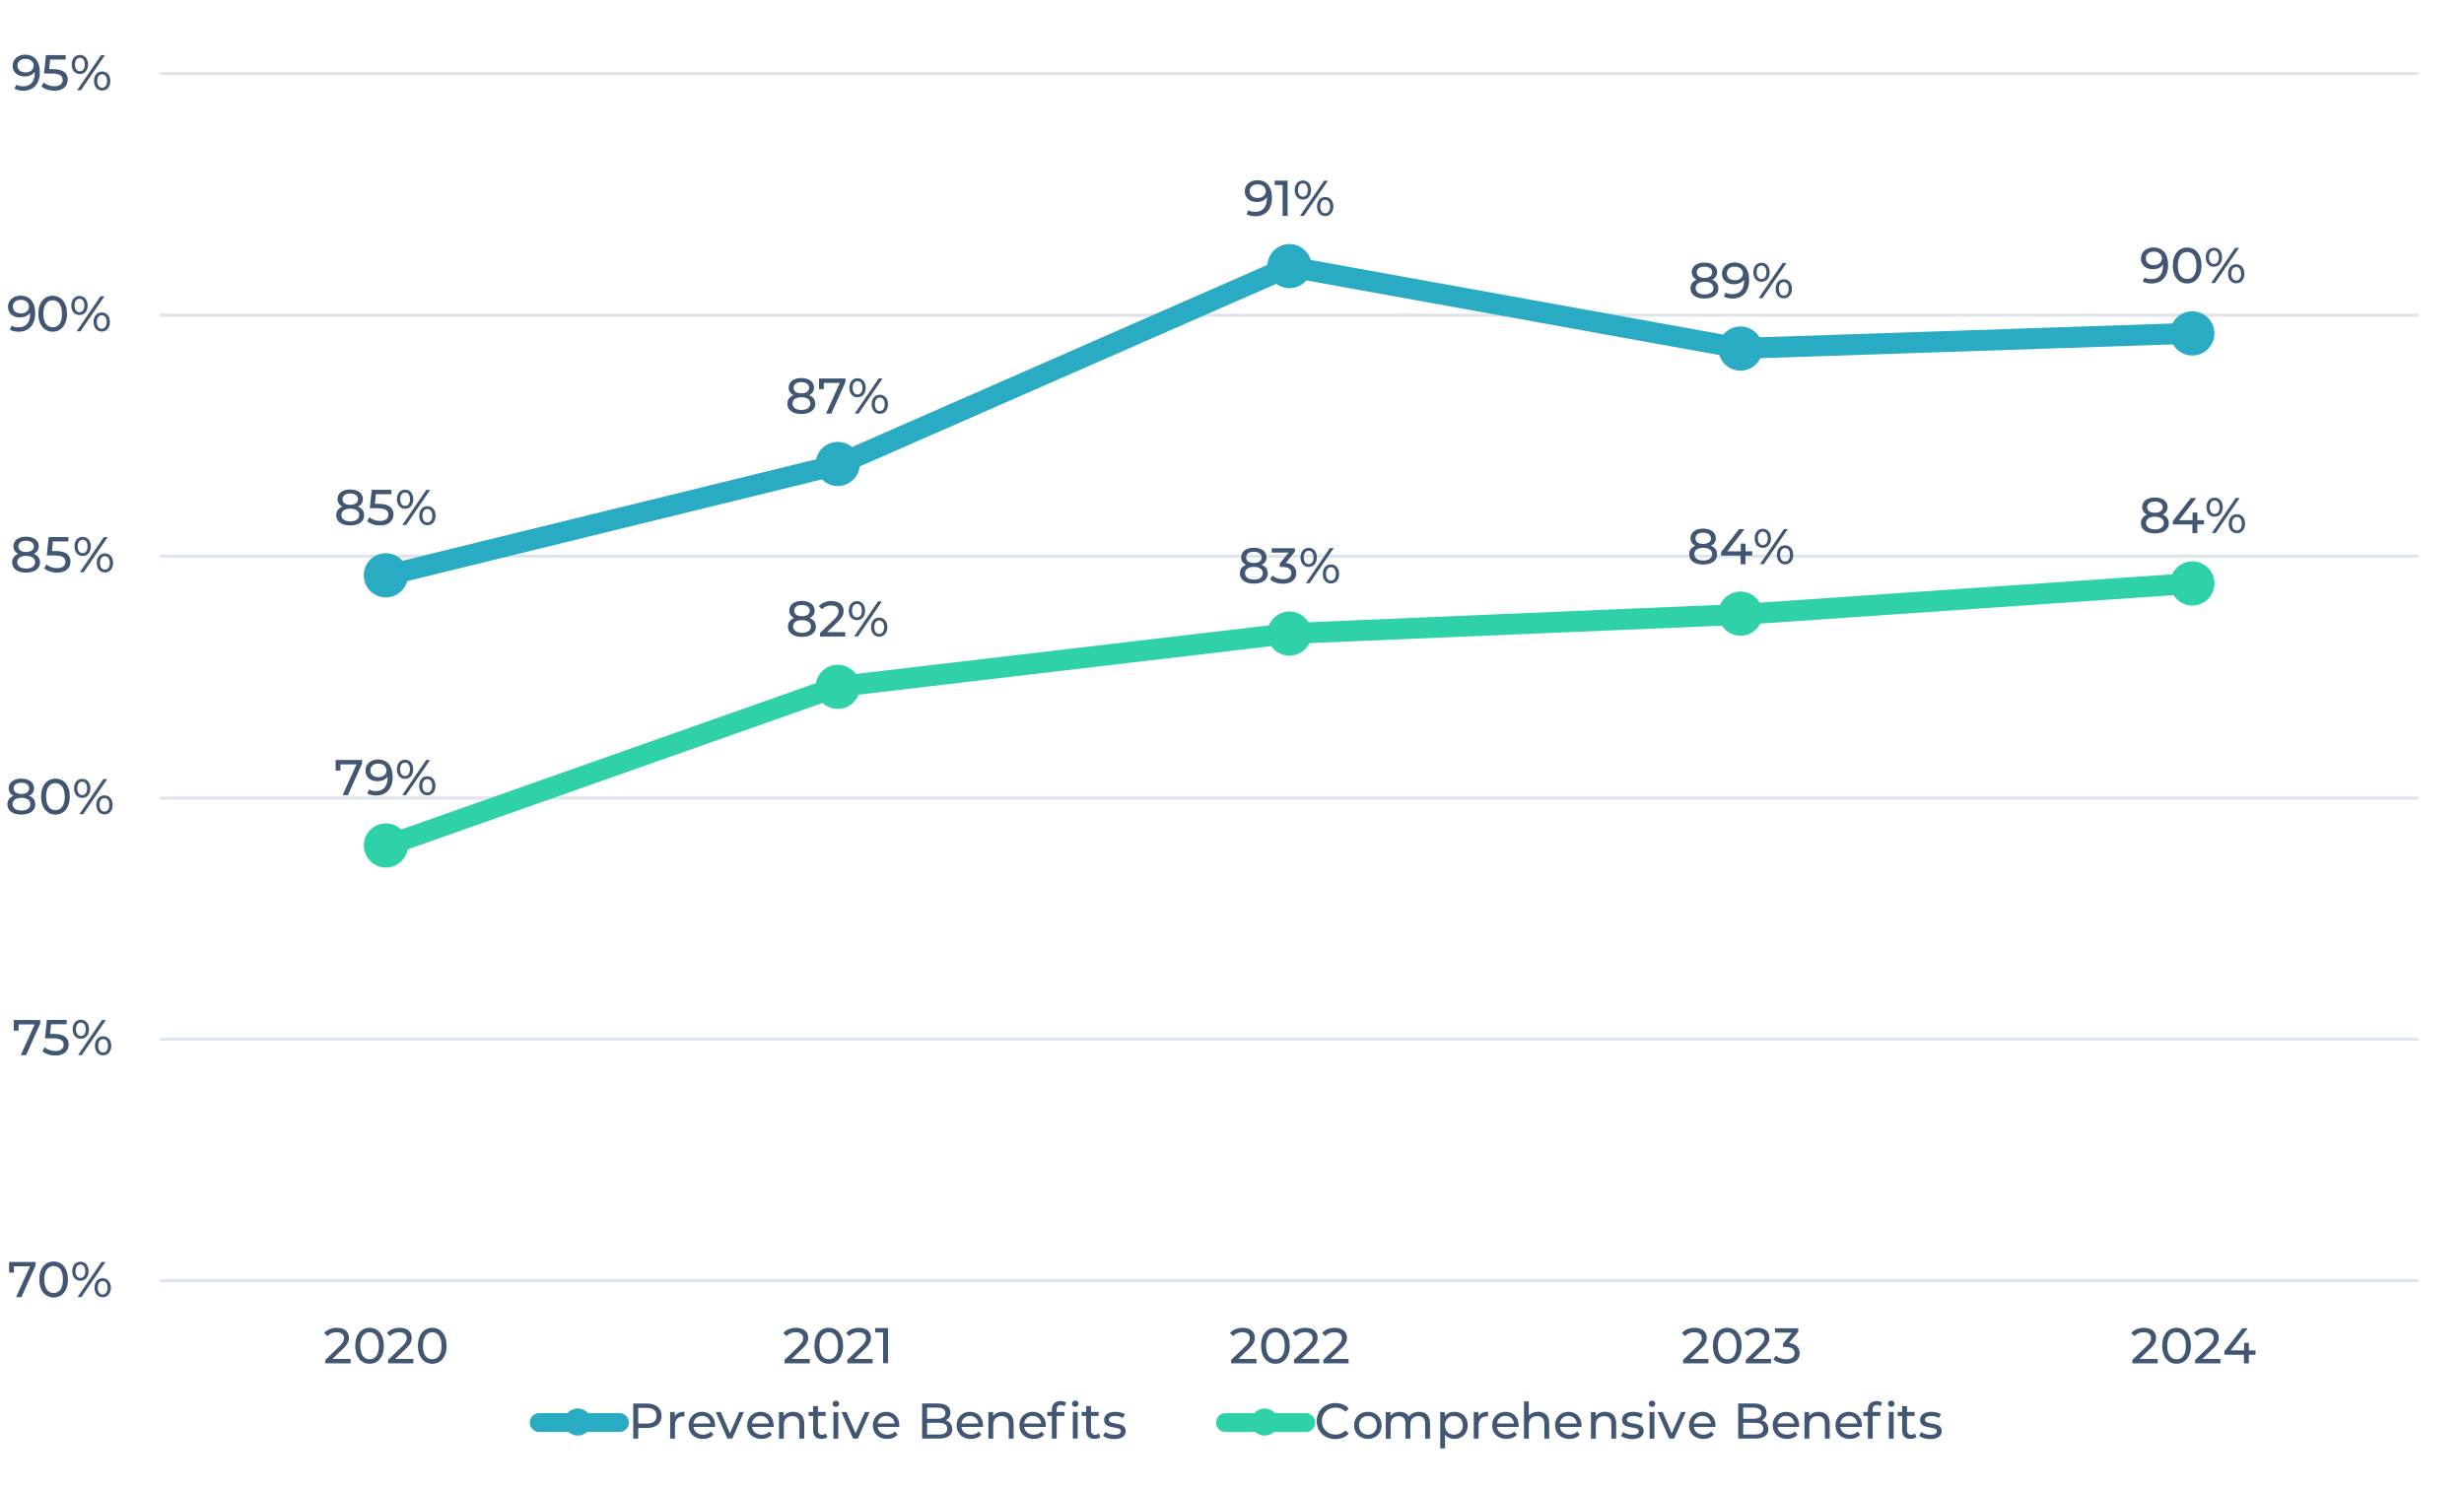 <?xml version="1.0" encoding="UTF-8"?><svg id="Layer_2" xmlns="http://www.w3.org/2000/svg" xmlns:xlink="http://www.w3.org/1999/xlink" viewBox="0 0 286.53 173.27"><defs><style>.cls-1{clip-path:url(#clippath);}.cls-2,.cls-3,.cls-4,.cls-5,.cls-6,.cls-7,.cls-8,.cls-9{fill:none;}.cls-2,.cls-10,.cls-11,.cls-12{stroke-width:0px;}.cls-3,.cls-4,.cls-5{stroke-width:.36px;}.cls-3,.cls-4,.cls-5,.cls-6,.cls-7,.cls-8,.cls-9{stroke-linejoin:round;}.cls-3,.cls-6,.cls-9{opacity:.99;stroke:#2ed1a8;}.cls-4,.cls-7,.cls-8{stroke:#29abc3;}.cls-5{stroke:#dfe5ed;}.cls-13{clip-path:url(#clippath-1);}.cls-6,.cls-7,.cls-8,.cls-9{stroke-linecap:round;}.cls-6,.cls-8{stroke-width:2.19px;}.cls-7,.cls-9{stroke-width:2.43px;}.cls-10{fill:#29abc3;}.cls-11{fill:#2ed1a8;}.cls-12{fill:#405673;}</style><clipPath id="clippath"><rect class="cls-2" x="18.45" y="8.29" width="262.71" height="140.58"/></clipPath><clipPath id="clippath-1"><rect class="cls-2" x="18.45" y="8.29" width="262.71" height="140.58"/></clipPath></defs><g id="Layer_1-2"><path class="cls-5" d="m18.58,8.55h262.67M18.58,36.66h262.67M18.58,64.68h262.67M18.58,92.82h262.67M18.58,120.85h262.67"/><polyline class="cls-2" points="286.53 173.27 286.53 0 0 0 0 173.27"/><line class="cls-5" x1="18.58" y1="148.93" x2="281.26" y2="148.93"/><polyline class="cls-2" points="286.53 173.27 286.53 0 0 0 0 173.27"/><g class="cls-1"><polyline class="cls-7" points="44.85 66.95 97.38 54.06 149.92 31.02 202.46 40.52 254.99 38.76"/></g><circle class="cls-10" cx="44.88" cy="66.92" r="2.39" transform="translate(-28.37 100.5) rotate(-80.78)"/><circle class="cls-4" cx="44.88" cy="66.92" r="2.39" transform="translate(-30.57 95.22) rotate(-76.72)"/><circle class="cls-10" cx="97.42" cy="53.96" r="2.39"/><circle class="cls-4" cx="97.42" cy="53.96" r="2.39" transform="translate(22.52 136.38) rotate(-76.72)"/><circle class="cls-10" cx="149.96" cy="30.96" r="2.39"/><circle class="cls-4" cx="149.96" cy="30.96" r="2.39" transform="translate(85.37 169.79) rotate(-76.72)"/><circle class="cls-10" cx="202.38" cy="40.53" r="2.39"/><circle class="cls-4" cx="202.38" cy="40.53" r="2.39" transform="translate(129.96 233.81) rotate(-80.78)"/><circle class="cls-10" cx="254.93" cy="38.78" r="2.39"/><circle class="cls-4" cx="254.93" cy="38.78" r="2.39" transform="translate(175.81 284.2) rotate(-80.78)"/><polyline class="cls-2" points="286.53 173.27 286.53 0 0 0 0 173.27"/><g class="cls-13"><polyline class="cls-9" points="44.85 98.4 97.38 79.86 149.92 73.68 202.46 71.46 254.99 67.85"/></g><circle class="cls-11" cx="44.88" cy="98.33" r="2.39"/><circle class="cls-3" cx="44.88" cy="98.33" r="2.39"/><circle class="cls-11" cx="97.42" cy="79.88" r="2.39"/><circle class="cls-3" cx="97.42" cy="79.88" r="2.39"/><circle class="cls-11" cx="149.96" cy="73.69" r="2.39"/><circle class="cls-3" cx="149.96" cy="73.69" r="2.39" transform="translate(43.78 202.71) rotate(-76.72)"/><circle class="cls-11" cx="202.38" cy="71.36" r="2.39"/><circle class="cls-3" cx="202.38" cy="71.36" r="2.39" transform="translate(99.53 259.7) rotate(-80.78)"/><circle class="cls-11" cx="254.93" cy="67.86" r="2.39"/><circle class="cls-3" cx="254.93" cy="67.86" r="2.39" transform="translate(147.11 308.62) rotate(-80.78)"/><polyline class="cls-2" points="286.53 173.27 286.53 0 0 0 0 173.27"/><path class="cls-12" d="m42.35,59.91c0,.74-.63,1.2-1.63,1.2s-1.62-.46-1.62-1.2c0-.47.26-.81.72-.99-.37-.18-.57-.48-.57-.88,0-.68.59-1.11,1.47-1.11s1.48.43,1.48,1.11c0,.4-.2.71-.58.88.47.18.72.52.72.99Zm-.58-.02c0-.45-.4-.73-1.04-.73s-1.03.28-1.03.73.38.75,1.03.75,1.04-.29,1.04-.75Zm-1.94-1.83c0,.4.33.65.89.65s.91-.25.91-.65-.36-.66-.91-.66-.89.25-.89.66Z"/><path class="cls-12" d="m45.75,59.84c0,.71-.5,1.27-1.55,1.27-.58,0-1.15-.19-1.5-.5l.27-.46c.27.26.73.44,1.23.44.62,0,.97-.29.97-.73s-.29-.75-1.24-.75h-.93l.22-2.14h2.3v.51h-1.81l-.11,1.12h.46c1.22,0,1.7.51,1.7,1.23Z"/><path class="cls-12" d="m46.16,58.06c0-.67.39-1.11.95-1.11s.95.44.95,1.11-.38,1.11-.95,1.11-.95-.45-.95-1.11Zm1.52,0c0-.49-.22-.78-.57-.78s-.57.3-.57.78.22.78.57.78.57-.29.57-.78Zm1.89-1.08h.45l-2.79,4.08h-.45l2.79-4.08Zm-.82,3c0-.67.38-1.11.95-1.11s.95.45.95,1.11-.39,1.11-.95,1.11-.95-.45-.95-1.11Zm1.52,0c0-.48-.22-.78-.57-.78s-.57.29-.57.78.22.78.57.78.57-.3.57-.78Z"/><polyline class="cls-2" points="286.53 173.27 286.53 0 0 0 0 173.27"/><path class="cls-12" d="m94.81,46.95c0,.74-.63,1.2-1.63,1.2s-1.62-.46-1.62-1.2c0-.47.26-.81.72-.99-.37-.18-.57-.48-.57-.88,0-.68.59-1.11,1.47-1.11s1.48.43,1.48,1.11c0,.4-.2.71-.58.88.47.18.72.52.72.99Zm-.58-.02c0-.45-.4-.73-1.04-.73s-1.03.28-1.03.73.39.75,1.03.75,1.04-.29,1.04-.75Zm-1.94-1.83c0,.4.33.65.89.65s.91-.25.91-.65-.36-.66-.91-.66-.89.25-.89.66Z"/><path class="cls-12" d="m98.32,44.02v.4l-1.65,3.69h-.62l1.62-3.58h-1.87v.73h-.56v-1.24h3.08Z"/><path class="cls-12" d="m98.77,45.1c0-.67.39-1.11.95-1.11s.95.44.95,1.11-.38,1.11-.95,1.11-.95-.45-.95-1.11Zm1.52,0c0-.49-.22-.78-.57-.78s-.57.3-.57.78.22.78.57.78.57-.29.57-.78Zm1.89-1.08h.45l-2.79,4.08h-.45l2.79-4.08Zm-.82,3c0-.67.38-1.11.95-1.11s.95.45.95,1.11-.39,1.11-.95,1.11-.95-.45-.95-1.11Zm1.52,0c0-.48-.22-.78-.57-.78s-.57.29-.57.78.22.78.57.78.57-.3.57-.78Z"/><polyline class="cls-2" points="286.53 173.27 286.53 0 0 0 0 173.27"/><path class="cls-12" d="m147.91,23.01c0,1.39-.79,2.14-1.93,2.14-.39,0-.75-.08-1.02-.24l.22-.46c.22.14.49.19.79.19.83,0,1.35-.52,1.35-1.54v-.15c-.24.36-.67.54-1.18.54-.81,0-1.39-.48-1.39-1.24s.63-1.29,1.44-1.29c1.1,0,1.72.73,1.72,2.04Zm-.72-.78c0-.42-.34-.79-.97-.79-.53,0-.9.31-.9.79s.36.79.93.79.94-.34.94-.79Z"/><path class="cls-12" d="m149.73,21.02v4.08h-.58v-3.58h-.92v-.51h1.5Z"/><path class="cls-12" d="m150.56,22.1c0-.67.39-1.11.95-1.11s.95.44.95,1.11-.38,1.11-.95,1.11-.95-.45-.95-1.11Zm1.52,0c0-.49-.22-.78-.57-.78s-.57.3-.57.78.22.78.57.78.57-.29.57-.78Zm1.89-1.08h.45l-2.79,4.08h-.45l2.79-4.08Zm-.82,3c0-.67.38-1.11.95-1.11s.95.45.95,1.11-.39,1.11-.95,1.11-.95-.45-.95-1.11Zm1.52,0c0-.48-.22-.78-.57-.78s-.57.29-.57.78.22.78.57.78.57-.3.57-.78Z"/><polyline class="cls-2" points="286.53 173.27 286.53 0 0 0 0 173.27"/><path class="cls-12" d="m199.83,33.52c0,.74-.63,1.2-1.63,1.2s-1.62-.46-1.62-1.2c0-.47.26-.81.72-.99-.37-.18-.57-.48-.57-.88,0-.68.59-1.11,1.47-1.11s1.48.43,1.48,1.11c0,.4-.2.71-.58.88.47.18.72.52.72.99Zm-.58-.02c0-.45-.4-.73-1.04-.73s-1.03.28-1.03.73.38.75,1.03.75,1.04-.29,1.04-.75Zm-1.94-1.83c0,.4.33.65.89.65s.91-.25.91-.65-.36-.66-.91-.66-.89.25-.89.66Z"/><path class="cls-12" d="m203.4,32.58c0,1.39-.79,2.14-1.93,2.14-.39,0-.75-.08-1.02-.24l.22-.46c.22.14.49.19.79.19.83,0,1.35-.52,1.35-1.54v-.15c-.24.36-.67.54-1.18.54-.81,0-1.39-.48-1.39-1.24s.63-1.29,1.44-1.29c1.1,0,1.72.73,1.72,2.04Zm-.72-.78c0-.42-.34-.79-.97-.79-.53,0-.9.31-.9.79s.36.79.93.79.94-.34.94-.79Z"/><path class="cls-12" d="m203.89,31.67c0-.67.39-1.11.95-1.11s.95.44.95,1.11-.38,1.11-.95,1.11-.95-.45-.95-1.11Zm1.52,0c0-.49-.22-.78-.57-.78s-.57.3-.57.78.22.78.57.78.57-.29.57-.78Zm1.89-1.08h.45l-2.79,4.08h-.45l2.79-4.08Zm-.82,3c0-.67.38-1.11.95-1.11s.95.45.95,1.11-.39,1.11-.95,1.11-.95-.45-.95-1.11Zm1.52,0c0-.48-.22-.78-.57-.78s-.57.29-.57.78.22.78.57.78.57-.3.57-.78Z"/><polyline class="cls-2" points="286.53 173.27 286.53 0 0 0 0 173.27"/><path class="cls-12" d="m252.12,30.83c0,1.39-.79,2.14-1.93,2.14-.39,0-.75-.08-1.02-.24l.22-.46c.22.14.49.19.79.19.83,0,1.35-.52,1.35-1.54v-.15c-.24.36-.67.54-1.18.54-.81,0-1.39-.48-1.39-1.24s.63-1.29,1.44-1.29c1.1,0,1.72.73,1.72,2.04Zm-.72-.78c0-.42-.34-.79-.97-.79-.53,0-.9.31-.9.79s.36.79.93.79.94-.34.94-.79Z"/><path class="cls-12" d="m252.67,30.88c0-1.33.71-2.09,1.67-2.09s1.66.76,1.66,2.09-.71,2.09-1.66,2.09-1.67-.76-1.67-2.09Zm2.75,0c0-1.04-.44-1.57-1.08-1.57s-1.09.52-1.09,1.57.44,1.57,1.09,1.57,1.08-.52,1.08-1.57Z"/><path class="cls-12" d="m256.5,29.92c0-.67.39-1.11.95-1.11s.95.44.95,1.11-.38,1.11-.95,1.11-.95-.45-.95-1.11Zm1.52,0c0-.49-.22-.78-.57-.78s-.57.3-.57.78.22.78.57.78.57-.29.57-.78Zm1.89-1.08h.45l-2.79,4.08h-.45l2.79-4.08Zm-.82,3c0-.67.38-1.11.95-1.11s.95.45.95,1.11-.39,1.11-.95,1.11-.95-.45-.95-1.11Zm1.52,0c0-.48-.22-.78-.57-.78s-.57.29-.57.78.22.78.57.78.57-.3.57-.78Z"/><polyline class="cls-2" points="286.53 173.27 286.53 0 0 0 0 173.27"/><path class="cls-12" d="m42.11,88.39v.4l-1.65,3.69h-.62l1.62-3.58h-1.87v.73h-.56v-1.24h3.08Z"/><path class="cls-12" d="m45.66,90.38c0,1.39-.79,2.14-1.93,2.14-.39,0-.75-.08-1.02-.24l.22-.46c.22.14.49.19.79.19.83,0,1.35-.52,1.35-1.54v-.15c-.24.36-.67.54-1.18.54-.81,0-1.39-.48-1.39-1.24s.63-1.29,1.44-1.29c1.1,0,1.72.73,1.72,2.04Zm-.72-.78c0-.42-.34-.79-.97-.79-.53,0-.9.31-.9.79s.36.79.93.79.94-.34.94-.79Z"/><path class="cls-12" d="m46.15,89.47c0-.67.39-1.11.95-1.11s.95.44.95,1.11-.38,1.11-.95,1.11-.95-.45-.95-1.11Zm1.52,0c0-.49-.22-.78-.57-.78s-.57.3-.57.78.22.78.57.78.57-.29.57-.78Zm1.89-1.08h.45l-2.79,4.08h-.45l2.79-4.08Zm-.82,3c0-.67.38-1.11.95-1.11s.95.45.95,1.11-.39,1.11-.95,1.11-.95-.45-.95-1.11Zm1.52,0c0-.48-.22-.78-.57-.78s-.57.29-.57.78.22.78.57.78.57-.3.57-.78Z"/><polyline class="cls-2" points="286.53 173.27 286.53 0 0 0 0 173.27"/><path class="cls-12" d="m94.88,72.87c0,.74-.63,1.2-1.63,1.2s-1.62-.46-1.62-1.2c0-.47.26-.81.72-.99-.37-.18-.57-.48-.57-.88,0-.68.59-1.11,1.47-1.11s1.48.43,1.48,1.11c0,.4-.2.71-.58.88.47.18.72.52.72.99Zm-.58-.02c0-.45-.4-.73-1.04-.73s-1.03.28-1.03.73.39.75,1.03.75,1.04-.29,1.04-.75Zm-1.94-1.83c0,.4.33.65.89.65s.91-.25.91-.65-.36-.66-.91-.66-.89.25-.89.66Z"/><path class="cls-12" d="m98.29,73.52v.51h-2.94v-.4l1.66-1.6c.43-.42.51-.68.51-.93,0-.42-.3-.68-.87-.68-.44,0-.79.14-1.04.44l-.4-.34c.31-.39.86-.62,1.49-.62.85,0,1.4.44,1.4,1.14,0,.4-.12.75-.67,1.28l-1.25,1.2h2.09Z"/><path class="cls-12" d="m98.7,71.02c0-.67.39-1.11.95-1.11s.95.44.95,1.11-.38,1.11-.95,1.11-.95-.45-.95-1.11Zm1.52,0c0-.49-.22-.78-.57-.78s-.57.3-.57.78.22.78.57.78.57-.29.57-.78Zm1.89-1.08h.45l-2.79,4.08h-.45l2.79-4.08Zm-.82,3c0-.67.38-1.11.95-1.11s.95.45.95,1.11-.39,1.11-.95,1.11-.95-.45-.95-1.11Zm1.52,0c0-.48-.22-.78-.57-.78s-.57.29-.57.78.22.78.57.78.57-.3.57-.78Z"/><polyline class="cls-2" points="286.53 173.27 286.53 0 0 0 0 173.27"/><path class="cls-12" d="m147.43,66.68c0,.74-.63,1.2-1.63,1.2s-1.62-.46-1.62-1.2c0-.47.26-.81.72-.99-.37-.18-.57-.48-.57-.88,0-.68.59-1.11,1.47-1.11s1.48.43,1.48,1.11c0,.4-.2.71-.58.88.47.18.72.52.72.99Zm-.58-.02c0-.45-.4-.73-1.04-.73s-1.03.28-1.03.73.39.75,1.03.75,1.04-.29,1.04-.75Zm-1.94-1.83c0,.4.33.65.89.65s.91-.25.91-.65-.36-.66-.91-.66-.89.25-.89.66Z"/><path class="cls-12" d="m150.75,66.64c0,.69-.51,1.25-1.55,1.25-.58,0-1.16-.19-1.5-.5l.27-.46c.27.26.73.44,1.23.44.61,0,.96-.28.96-.72s-.31-.71-1.01-.71h-.33v-.41l1.03-1.26h-1.97v-.51h2.7v.4l-1.07,1.32c.82.08,1.23.54,1.23,1.17Z"/><path class="cls-12" d="m151.23,64.83c0-.67.39-1.11.95-1.11s.95.44.95,1.11-.38,1.11-.95,1.11-.95-.45-.95-1.11Zm1.52,0c0-.49-.22-.78-.57-.78s-.57.3-.57.78.22.78.57.78.57-.29.57-.78Zm1.89-1.08h.45l-2.79,4.08h-.45l2.79-4.08Zm-.82,3c0-.67.38-1.11.95-1.11s.95.45.95,1.11-.39,1.11-.95,1.11-.95-.45-.95-1.11Zm1.52,0c0-.48-.22-.78-.57-.78s-.57.29-.57.78.22.78.57.78.57-.3.57-.78Z"/><polyline class="cls-2" points="286.53 173.27 286.53 0 0 0 0 173.27"/><path class="cls-12" d="m199.68,64.46c0,.74-.63,1.2-1.63,1.2s-1.62-.46-1.62-1.2c0-.47.26-.81.72-.99-.37-.18-.57-.48-.57-.88,0-.68.59-1.11,1.47-1.11s1.48.43,1.48,1.11c0,.4-.2.71-.58.88.47.18.72.52.72.99Zm-.58-.02c0-.45-.4-.73-1.04-.73s-1.03.28-1.03.73.38.75,1.03.75,1.04-.29,1.04-.75Zm-1.94-1.83c0,.4.33.65.89.65s.91-.25.91-.65-.36-.66-.91-.66-.89.25-.89.66Z"/><path class="cls-12" d="m203.76,64.62h-.78v1h-.57v-1h-2.27v-.41l2.09-2.67h.63l-2,2.58h1.57v-.89h.55v.89h.78v.5Z"/><path class="cls-12" d="m204.04,62.61c0-.67.39-1.11.95-1.11s.95.44.95,1.11-.38,1.11-.95,1.11-.95-.45-.95-1.11Zm1.52,0c0-.49-.22-.78-.57-.78s-.57.3-.57.78.22.78.57.78.57-.29.57-.78Zm1.89-1.08h.45l-2.79,4.08h-.45l2.79-4.08Zm-.82,3c0-.67.38-1.11.95-1.11s.95.45.95,1.11-.39,1.11-.95,1.11-.95-.45-.95-1.11Zm1.52,0c0-.48-.22-.78-.57-.78s-.57.29-.57.78.22.78.57.78.57-.3.57-.78Z"/><polyline class="cls-2" points="286.53 173.27 286.53 0 0 0 0 173.27"/><path class="cls-12" d="m252.21,60.84c0,.74-.63,1.2-1.63,1.2s-1.62-.46-1.62-1.2c0-.47.26-.81.72-.99-.37-.18-.57-.48-.57-.88,0-.68.59-1.11,1.47-1.11s1.48.43,1.48,1.11c0,.4-.2.71-.58.88.47.18.72.52.72.99Zm-.58-.02c0-.45-.4-.73-1.04-.73s-1.03.28-1.03.73.38.75,1.03.75,1.04-.29,1.04-.75Zm-1.94-1.83c0,.4.33.65.89.65s.91-.25.91-.65-.36-.66-.91-.66-.89.25-.89.66Z"/><path class="cls-12" d="m256.3,61h-.78v1h-.57v-1h-2.27v-.41l2.09-2.67h.63l-2,2.58h1.57v-.89h.55v.89h.78v.5Z"/><path class="cls-12" d="m256.58,58.99c0-.67.39-1.11.95-1.11s.95.44.95,1.11-.38,1.11-.95,1.11-.95-.45-.95-1.11Zm1.52,0c0-.49-.22-.78-.57-.78s-.57.3-.57.78.22.78.57.78.57-.29.57-.78Zm1.89-1.08h.45l-2.79,4.08h-.45l2.79-4.08Zm-.82,3c0-.67.38-1.11.95-1.11s.95.45.95,1.11-.39,1.11-.95,1.11-.95-.45-.95-1.11Zm1.52,0c0-.48-.22-.78-.57-.78s-.57.29-.57.78.22.78.57.78.57-.3.57-.78Z"/><polyline class="cls-2" points="286.53 173.27 286.53 0 0 0 0 173.27"/><path class="cls-12" d="m4.14,146.77v.4l-1.65,3.69h-.62l1.62-3.58h-1.87v.73h-.56v-1.24h3.08Z"/><path class="cls-12" d="m4.57,148.81c0-1.33.71-2.09,1.67-2.09s1.66.76,1.66,2.09-.71,2.09-1.66,2.09-1.67-.76-1.67-2.09Zm2.75,0c0-1.04-.44-1.57-1.08-1.57s-1.09.52-1.09,1.57.44,1.57,1.09,1.57,1.08-.52,1.08-1.57Z"/><path class="cls-12" d="m8.4,147.85c0-.67.39-1.11.95-1.11s.95.44.95,1.11-.38,1.11-.95,1.11-.95-.45-.95-1.11Zm1.52,0c0-.49-.22-.78-.57-.78s-.57.3-.57.78.22.78.57.78.57-.29.57-.78Zm1.89-1.08h.45l-2.79,4.08h-.45l2.79-4.08Zm-.82,3c0-.67.38-1.11.95-1.11s.95.45.95,1.11-.39,1.11-.95,1.11-.95-.45-.95-1.11Zm1.52,0c0-.48-.22-.78-.57-.78s-.57.29-.57.78.22.78.57.78.57-.3.57-.78Z"/><polyline class="cls-2" points="286.53 173.27 286.53 0 0 0 0 173.27"/><path class="cls-12" d="m4.68,118.63v.4l-1.65,3.69h-.62l1.62-3.58h-1.87v.73h-.56v-1.24h3.08Z"/><path class="cls-12" d="m7.98,121.49c0,.71-.5,1.27-1.55,1.27-.58,0-1.15-.19-1.5-.5l.27-.46c.27.26.73.44,1.23.44.62,0,.97-.29.97-.73s-.29-.75-1.24-.75h-.93l.22-2.14h2.3v.51h-1.81l-.11,1.12h.46c1.22,0,1.7.51,1.7,1.23Z"/><path class="cls-12" d="m8.45,119.71c0-.67.39-1.11.95-1.11s.95.44.95,1.11-.38,1.11-.95,1.11-.95-.45-.95-1.11Zm1.52,0c0-.49-.22-.78-.57-.78s-.57.3-.57.78.22.78.57.78.57-.29.57-.78Zm1.89-1.08h.45l-2.79,4.08h-.45l2.79-4.08Zm-.82,3c0-.67.38-1.11.95-1.11s.95.45.95,1.11-.39,1.11-.95,1.11-.95-.45-.95-1.11Zm1.52,0c0-.48-.22-.78-.57-.78s-.57.29-.57.78.22.78.57.78.57-.3.57-.78Z"/><polyline class="cls-2" points="286.53 173.27 286.53 0 0 0 0 173.27"/><path class="cls-12" d="m4.11,93.54c0,.74-.63,1.2-1.63,1.2s-1.62-.46-1.62-1.2c0-.47.26-.81.72-.99-.37-.18-.57-.48-.57-.88,0-.68.59-1.11,1.47-1.11s1.48.43,1.48,1.11c0,.4-.2.71-.58.88.47.18.72.52.72.99Zm-.58-.02c0-.45-.4-.73-1.04-.73s-1.03.28-1.03.73.38.75,1.03.75,1.04-.29,1.04-.75Zm-1.94-1.83c0,.4.33.65.89.65s.91-.25.91-.65-.36-.66-.91-.66-.89.25-.89.66Z"/><path class="cls-12" d="m4.78,92.65c0-1.33.71-2.09,1.67-2.09s1.66.76,1.66,2.09-.71,2.09-1.66,2.09-1.67-.76-1.67-2.09Zm2.75,0c0-1.04-.44-1.57-1.08-1.57s-1.09.52-1.09,1.57.44,1.57,1.09,1.57,1.08-.52,1.08-1.57Z"/><path class="cls-12" d="m8.61,91.69c0-.67.39-1.11.95-1.11s.95.44.95,1.11-.38,1.11-.95,1.11-.95-.45-.95-1.11Zm1.52,0c0-.49-.22-.78-.57-.78s-.57.3-.57.78.22.78.57.78.57-.29.57-.78Zm1.89-1.08h.45l-2.79,4.08h-.45l2.79-4.08Zm-.82,3c0-.67.38-1.11.95-1.11s.95.45.95,1.11-.39,1.11-.95,1.11-.95-.45-.95-1.11Zm1.52,0c0-.48-.22-.78-.57-.78s-.57.29-.57.78.22.78.57.78.57-.3.57-.78Z"/><polyline class="cls-2" points="286.53 173.27 286.53 0 0 0 0 173.27"/><path class="cls-12" d="m4.66,65.4c0,.74-.63,1.2-1.63,1.2s-1.62-.46-1.62-1.2c0-.47.26-.81.72-.99-.37-.18-.57-.48-.57-.88,0-.68.59-1.11,1.47-1.11s1.48.43,1.48,1.11c0,.4-.2.71-.58.88.47.18.72.52.72.99Zm-.58-.02c0-.45-.4-.73-1.04-.73s-1.03.28-1.03.73.38.75,1.03.75,1.04-.29,1.04-.75Zm-1.94-1.83c0,.4.33.65.89.65s.91-.25.91-.65-.36-.66-.91-.66-.89.25-.89.66Z"/><path class="cls-12" d="m8.19,65.33c0,.71-.5,1.27-1.55,1.27-.58,0-1.15-.19-1.5-.5l.27-.46c.27.26.73.44,1.23.44.62,0,.97-.29.97-.73s-.29-.75-1.24-.75h-.93l.22-2.14h2.3v.51h-1.81l-.11,1.12h.46c1.22,0,1.7.51,1.7,1.23Z"/><path class="cls-12" d="m8.66,63.55c0-.67.39-1.11.95-1.11s.95.44.95,1.11-.38,1.11-.95,1.11-.95-.45-.95-1.11Zm1.52,0c0-.49-.22-.78-.57-.78s-.57.3-.57.78.22.78.57.78.57-.29.57-.78Zm1.89-1.08h.45l-2.79,4.08h-.45l2.79-4.08Zm-.82,3c0-.67.38-1.11.95-1.11s.95.45.95,1.11-.39,1.11-.95,1.11-.95-.45-.95-1.11Zm1.52,0c0-.48-.22-.78-.57-.78s-.57.29-.57.78.22.78.57.78.57-.3.57-.78Z"/><polyline class="cls-2" points="286.53 173.27 286.53 0 0 0 0 173.27"/><path class="cls-12" d="m4.09,36.44c0,1.39-.79,2.14-1.93,2.14-.39,0-.75-.08-1.02-.24l.22-.46c.22.14.49.19.79.19.83,0,1.35-.52,1.35-1.54v-.15c-.24.36-.67.54-1.18.54-.81,0-1.39-.48-1.39-1.24s.63-1.29,1.44-1.29c1.1,0,1.72.73,1.72,2.04Zm-.72-.78c0-.42-.34-.79-.97-.79-.53,0-.9.31-.9.79s.36.79.93.79.94-.34.94-.79Z"/><path class="cls-12" d="m4.46,36.49c0-1.33.71-2.09,1.67-2.09s1.66.76,1.66,2.09-.71,2.09-1.66,2.09-1.67-.76-1.67-2.09Zm2.75,0c0-1.04-.44-1.57-1.08-1.57s-1.09.52-1.09,1.57.44,1.57,1.09,1.57,1.08-.52,1.08-1.57Z"/><path class="cls-12" d="m8.29,35.53c0-.67.39-1.11.95-1.11s.95.44.95,1.11-.38,1.11-.95,1.11-.95-.45-.95-1.11Zm1.52,0c0-.49-.22-.78-.57-.78s-.57.3-.57.78.22.78.57.78.57-.29.57-.78Zm1.89-1.08h.45l-2.79,4.08h-.45l2.79-4.08Zm-.82,3c0-.67.38-1.11.95-1.11s.95.45.95,1.11-.39,1.11-.95,1.11-.95-.45-.95-1.11Zm1.52,0c0-.48-.22-.78-.57-.78s-.57.29-.57.78.22.78.57.78.57-.3.57-.78Z"/><polyline class="cls-2" points="286.53 173.27 286.53 0 0 0 0 173.27"/><path class="cls-12" d="m4.63,8.41c0,1.39-.79,2.14-1.93,2.14-.39,0-.75-.08-1.02-.24l.22-.46c.22.14.49.19.79.19.83,0,1.35-.52,1.35-1.54v-.15c-.24.36-.67.54-1.18.54-.81,0-1.39-.48-1.39-1.24s.63-1.29,1.44-1.29c1.1,0,1.72.74,1.72,2.04Zm-.72-.78c0-.42-.34-.79-.97-.79-.53,0-.9.31-.9.79s.36.79.93.79.94-.34.94-.79Z"/><path class="cls-12" d="m7.87,9.28c0,.71-.5,1.27-1.55,1.27-.58,0-1.15-.19-1.5-.5l.27-.46c.27.26.73.44,1.23.44.62,0,.97-.29.97-.73s-.29-.75-1.24-.75h-.93l.22-2.14h2.3v.51h-1.81l-.11,1.12h.46c1.22,0,1.7.51,1.7,1.23Z"/><path class="cls-12" d="m8.34,7.5c0-.67.39-1.11.95-1.11s.95.44.95,1.11-.38,1.11-.95,1.11-.95-.45-.95-1.11Zm1.52,0c0-.49-.22-.78-.57-.78s-.57.3-.57.78.22.78.57.78.57-.29.57-.78Zm1.89-1.08h.45l-2.79,4.08h-.45l2.79-4.08Zm-.82,3c0-.67.38-1.11.95-1.11s.95.45.95,1.11-.39,1.11-.95,1.11-.95-.45-.95-1.11Zm1.52,0c0-.48-.22-.78-.57-.78s-.57.29-.57.78.22.78.57.78.57-.3.57-.78Z"/><polyline class="cls-2" points="286.53 173.27 286.53 0 0 0 0 173.27"/><path class="cls-12" d="m40.77,158.05v.51h-2.94v-.4l1.66-1.6c.43-.42.51-.68.51-.93,0-.42-.3-.68-.87-.68-.44,0-.79.14-1.04.44l-.4-.34c.31-.39.86-.62,1.49-.62.85,0,1.4.44,1.4,1.14,0,.4-.12.75-.67,1.28l-1.25,1.2h2.09Z"/><path class="cls-12" d="m41.31,156.52c0-1.33.71-2.09,1.67-2.09s1.66.76,1.66,2.09-.71,2.09-1.66,2.09-1.67-.76-1.67-2.09Zm2.75,0c0-1.04-.44-1.57-1.08-1.57s-1.09.52-1.09,1.57.44,1.57,1.09,1.57,1.08-.52,1.08-1.57Z"/><path class="cls-12" d="m48.07,158.05v.51h-2.94v-.4l1.66-1.6c.43-.42.51-.68.51-.93,0-.42-.3-.68-.87-.68-.44,0-.79.14-1.04.44l-.4-.34c.31-.39.86-.62,1.49-.62.85,0,1.4.44,1.4,1.14,0,.4-.12.75-.67,1.28l-1.25,1.2h2.09Z"/><path class="cls-12" d="m48.6,156.52c0-1.33.71-2.09,1.67-2.09s1.66.76,1.66,2.09-.71,2.09-1.66,2.09-1.67-.76-1.67-2.09Zm2.75,0c0-1.04-.44-1.57-1.08-1.57s-1.09.52-1.09,1.57.44,1.57,1.09,1.57,1.08-.52,1.08-1.57Z"/><polyline class="cls-2" points="286.53 173.27 286.53 0 0 0 0 173.27"/><path class="cls-12" d="m94.17,158.05v.51h-2.94v-.4l1.66-1.6c.43-.42.51-.68.51-.93,0-.42-.3-.68-.87-.68-.44,0-.79.14-1.04.44l-.4-.34c.31-.39.86-.62,1.49-.62.85,0,1.4.44,1.4,1.14,0,.4-.12.75-.67,1.28l-1.25,1.2h2.09Z"/><path class="cls-12" d="m94.71,156.52c0-1.33.71-2.09,1.67-2.09s1.66.76,1.66,2.09-.71,2.09-1.66,2.09-1.67-.76-1.67-2.09Zm2.75,0c0-1.04-.44-1.57-1.08-1.57s-1.09.52-1.09,1.57.44,1.57,1.09,1.57,1.08-.52,1.08-1.57Z"/><path class="cls-12" d="m101.47,158.05v.51h-2.94v-.4l1.66-1.6c.43-.42.51-.68.51-.93,0-.42-.3-.68-.87-.68-.44,0-.79.14-1.04.44l-.4-.34c.31-.39.86-.62,1.49-.62.85,0,1.4.44,1.4,1.14,0,.4-.12.75-.67,1.28l-1.25,1.2h2.09Z"/><path class="cls-12" d="m103.27,154.47v4.08h-.58v-3.58h-.92v-.51h1.5Z"/><polyline class="cls-2" points="286.53 173.27 286.53 0 0 0 0 173.27"/><path class="cls-12" d="m146.11,158.05v.51h-2.94v-.4l1.66-1.6c.43-.42.51-.68.51-.93,0-.42-.3-.68-.87-.68-.44,0-.79.14-1.04.44l-.4-.34c.31-.39.86-.62,1.49-.62.85,0,1.4.44,1.4,1.14,0,.4-.12.75-.67,1.28l-1.25,1.2h2.09Z"/><path class="cls-12" d="m146.65,156.52c0-1.33.71-2.09,1.67-2.09s1.66.76,1.66,2.09-.71,2.09-1.66,2.09-1.67-.76-1.67-2.09Zm2.75,0c0-1.04-.44-1.57-1.08-1.57s-1.09.52-1.09,1.57.44,1.57,1.09,1.57,1.08-.52,1.08-1.57Z"/><path class="cls-12" d="m153.41,158.05v.51h-2.94v-.4l1.66-1.6c.43-.42.51-.68.51-.93,0-.42-.3-.68-.87-.68-.44,0-.79.14-1.04.44l-.4-.34c.31-.39.86-.62,1.49-.62.85,0,1.4.44,1.4,1.14,0,.4-.12.75-.67,1.28l-1.25,1.2h2.09Z"/><path class="cls-12" d="m156.82,158.05v.51h-2.94v-.4l1.66-1.6c.43-.42.51-.68.51-.93,0-.42-.3-.68-.87-.68-.44,0-.79.14-1.04.44l-.4-.34c.31-.39.86-.62,1.49-.62.85,0,1.4.44,1.4,1.14,0,.4-.12.75-.67,1.28l-1.25,1.2h2.09Z"/><polyline class="cls-2" points="286.53 173.27 286.53 0 0 0 0 173.27"/><path class="cls-12" d="m198.66,158.05v.51h-2.94v-.4l1.66-1.6c.43-.42.51-.68.51-.93,0-.42-.3-.68-.87-.68-.44,0-.79.14-1.04.44l-.4-.34c.31-.39.86-.62,1.49-.62.85,0,1.4.44,1.4,1.14,0,.4-.12.75-.67,1.28l-1.25,1.2h2.09Z"/><path class="cls-12" d="m199.19,156.52c0-1.33.71-2.09,1.67-2.09s1.66.76,1.66,2.09-.71,2.09-1.66,2.09-1.67-.76-1.67-2.09Zm2.75,0c0-1.04-.44-1.57-1.08-1.57s-1.09.52-1.09,1.57.44,1.57,1.09,1.57,1.08-.52,1.08-1.57Z"/><path class="cls-12" d="m205.95,158.05v.51h-2.94v-.4l1.66-1.6c.43-.42.51-.68.51-.93,0-.42-.3-.68-.87-.68-.44,0-.79.14-1.04.44l-.4-.34c.31-.39.86-.62,1.49-.62.85,0,1.4.44,1.4,1.14,0,.4-.12.75-.67,1.28l-1.25,1.2h2.09Z"/><path class="cls-12" d="m209.28,157.36c0,.69-.51,1.25-1.55,1.25-.58,0-1.16-.19-1.5-.5l.27-.46c.27.26.73.44,1.23.44.61,0,.96-.28.96-.72s-.31-.71-1.01-.71h-.33v-.41l1.03-1.26h-1.97v-.51h2.7v.4l-1.07,1.32c.82.08,1.23.54,1.23,1.17Z"/><polyline class="cls-2" points="286.53 173.27 286.53 0 0 0 0 173.27"/><path class="cls-12" d="m250.91,158.05v.51h-2.94v-.4l1.66-1.6c.43-.42.51-.68.51-.93,0-.42-.3-.68-.87-.68-.44,0-.79.14-1.04.44l-.4-.34c.31-.39.86-.62,1.49-.62.85,0,1.4.44,1.4,1.14,0,.4-.12.75-.67,1.28l-1.25,1.2h2.09Z"/><path class="cls-12" d="m251.44,156.52c0-1.33.71-2.09,1.67-2.09s1.66.76,1.66,2.09-.71,2.09-1.66,2.09-1.67-.76-1.67-2.09Zm2.75,0c0-1.04-.44-1.57-1.08-1.57s-1.09.52-1.09,1.57.44,1.57,1.09,1.57,1.08-.52,1.08-1.57Z"/><path class="cls-12" d="m258.2,158.05v.51h-2.94v-.4l1.66-1.6c.43-.42.51-.68.51-.93,0-.42-.3-.68-.87-.68-.44,0-.79.14-1.04.44l-.4-.34c.31-.39.86-.62,1.49-.62.85,0,1.4.44,1.4,1.14,0,.4-.12.75-.67,1.28l-1.25,1.2h2.09Z"/><path class="cls-12" d="m262.29,157.56h-.78v1h-.57v-1h-2.27v-.41l2.09-2.67h.63l-2,2.58h1.57v-.89h.55v.89h.78v.5Z"/><polyline class="cls-2" points="286.53 173.27 286.53 0 0 0 0 173.27"/><line class="cls-8" x1="62.7" y1="165.45" x2="72.04" y2="165.45"/><polyline class="cls-2" points="286.53 173.27 286.53 0 0 0 0 173.27"/><circle class="cls-10" cx="67.19" cy="165.39" r="1.4" transform="translate(-101.07 225.02) rotate(-87.4)"/><circle class="cls-4" cx="67.19" cy="165.39" r="1.4"/><polyline class="cls-2" points="286.53 173.27 286.53 0 0 0 0 173.27"/><path class="cls-12" d="m76.93,164.66c0,.89-.64,1.42-1.7,1.42h-1.01v1.24h-.58v-4.08h1.59c1.06,0,1.7.54,1.7,1.42Zm-.58,0c0-.58-.39-.92-1.14-.92h-.99v1.83h.99c.75,0,1.14-.33,1.14-.92Z"/><path class="cls-12" d="m79.59,164.19v.54s-.09,0-.13,0c-.6,0-.97.37-.97,1.04v1.54h-.56v-3.09h.54v.52c.2-.36.58-.55,1.13-.55Z"/><path class="cls-12" d="m83.15,165.96h-2.51c.07.54.51.9,1.12.9.36,0,.67-.12.89-.37l.31.36c-.28.33-.71.5-1.22.5-1,0-1.66-.66-1.66-1.58s.66-1.57,1.55-1.57,1.53.64,1.53,1.59c0,.05,0,.12-.01.17Zm-2.51-.4h1.98c-.06-.52-.45-.89-.99-.89s-.93.36-.99.89Z"/><path class="cls-12" d="m86.51,164.22l-1.35,3.09h-.57l-1.35-3.09h.58l1.06,2.48,1.09-2.48h.55Z"/><path class="cls-12" d="m89.96,165.96h-2.51c.07.54.51.9,1.12.9.36,0,.67-.12.89-.37l.31.36c-.28.33-.71.5-1.22.5-1,0-1.66-.66-1.66-1.58s.66-1.57,1.55-1.57,1.53.64,1.53,1.59c0,.05,0,.12-.01.17Zm-2.51-.4h1.98c-.06-.52-.45-.89-.99-.89s-.93.36-.99.89Z"/><path class="cls-12" d="m93.52,165.54v1.78h-.56v-1.72c0-.61-.3-.9-.83-.9-.6,0-.98.36-.98,1.03v1.59h-.56v-3.09h.54v.47c.23-.31.62-.5,1.11-.5.75,0,1.28.43,1.28,1.34Z"/><path class="cls-12" d="m96.22,167.13c-.17.15-.43.22-.68.22-.62,0-.98-.34-.98-.97v-1.7h-.53v-.46h.53v-.68h.56v.68h.89v.46h-.89v1.67c0,.33.17.52.48.52.16,0,.32-.05.44-.15l.17.4Z"/><path class="cls-12" d="m96.82,163.27c0-.2.16-.37.38-.37s.38.16.38.36c0,.21-.16.37-.38.37s-.38-.16-.38-.36Zm.1.96h.56v3.09h-.56v-3.09Z"/><path class="cls-12" d="m101.12,164.22l-1.35,3.09h-.57l-1.35-3.09h.58l1.06,2.48,1.09-2.48h.55Z"/><path class="cls-12" d="m104.57,165.96h-2.51c.07.54.51.9,1.12.9.36,0,.67-.12.89-.37l.31.36c-.28.33-.71.5-1.22.5-1,0-1.66-.66-1.66-1.58s.66-1.57,1.55-1.57,1.53.64,1.53,1.59c0,.05,0,.12-.01.17Zm-2.51-.4h1.98c-.06-.52-.45-.89-.99-.89s-.93.36-.99.89Z"/><path class="cls-12" d="m110.74,166.21c0,.7-.53,1.1-1.56,1.1h-1.95v-4.08h1.83c.94,0,1.46.4,1.46,1.06,0,.44-.23.75-.55.91.46.13.76.47.76,1.02Zm-2.93-2.51v1.31h1.2c.6,0,.93-.22.93-.65s-.34-.65-.93-.65h-1.2Zm2.34,2.46c0-.47-.35-.68-1-.68h-1.34v1.36h1.34c.65,0,1-.2,1-.68Z"/><path class="cls-12" d="m114.31,165.96h-2.51c.07.54.51.9,1.12.9.36,0,.67-.12.89-.37l.31.36c-.28.33-.71.5-1.22.5-1,0-1.66-.66-1.66-1.58s.66-1.57,1.55-1.57,1.53.64,1.53,1.59c0,.05,0,.12-.01.17Zm-2.51-.4h1.98c-.06-.52-.45-.89-.99-.89s-.93.36-.99.89Z"/><path class="cls-12" d="m117.87,165.54v1.78h-.56v-1.72c0-.61-.3-.9-.83-.9-.6,0-.98.36-.98,1.03v1.59h-.56v-3.09h.54v.47c.23-.31.62-.5,1.11-.5.75,0,1.28.43,1.28,1.34Z"/><path class="cls-12" d="m121.61,165.96h-2.51c.07.54.51.9,1.12.9.36,0,.67-.12.89-.37l.31.36c-.28.33-.71.5-1.22.5-1,0-1.66-.66-1.66-1.58s.66-1.57,1.55-1.57,1.53.64,1.53,1.59c0,.05,0,.12-.01.17Zm-2.51-.4h1.98c-.06-.52-.45-.89-.99-.89s-.93.36-.99.89Z"/><path class="cls-12" d="m123.34,162.95c.24,0,.47.06.63.18l-.17.43c-.12-.09-.27-.15-.43-.15-.33,0-.5.19-.5.54v.27h.9v.46h-.89v2.63h-.56v-2.63h-.53v-.46h.53v-.27c0-.6.36-1,1.02-1Zm1.32.31c0-.2.16-.37.38-.37s.38.16.38.36c0,.21-.16.37-.38.37s-.38-.16-.38-.36Zm.1.96h.56v3.09h-.56v-3.09Z"/><path class="cls-12" d="m127.97,167.13c-.17.15-.43.22-.68.22-.62,0-.98-.34-.98-.97v-1.7h-.53v-.46h.53v-.68h.56v.68h.89v.46h-.89v1.67c0,.33.17.52.48.52.16,0,.32-.05.44-.15l.17.4Z"/><path class="cls-12" d="m128.28,166.99l.23-.44c.26.19.68.32,1.09.32.52,0,.74-.16.74-.42,0-.69-1.95-.09-1.95-1.32,0-.55.5-.93,1.29-.93.4,0,.86.1,1.13.28l-.24.44c-.28-.18-.59-.24-.89-.24-.49,0-.73.18-.73.43,0,.73,1.96.13,1.96,1.34,0,.56-.51.92-1.34.92-.51,0-1.02-.16-1.28-.36Z"/><polyline class="cls-2" points="286.53 173.27 286.53 0 0 0 0 173.27"/><line class="cls-6" x1="142.51" y1="165.45" x2="151.85" y2="165.45"/><polyline class="cls-2" points="286.53 173.27 286.53 0 0 0 0 173.27"/><circle class="cls-11" cx="147.06" cy="165.39" r="1.4"/><circle class="cls-3" cx="147.06" cy="165.39" r="1.4"/><polyline class="cls-2" points="286.53 173.27 286.53 0 0 0 0 173.27"/><path class="cls-12" d="m153.12,165.27c0-1.21.92-2.09,2.17-2.09.63,0,1.18.22,1.55.64l-.38.37c-.31-.33-.7-.48-1.15-.48-.92,0-1.6.67-1.6,1.57s.68,1.57,1.6,1.57c.45,0,.83-.16,1.15-.49l.38.37c-.37.42-.92.64-1.56.64-1.24,0-2.16-.88-2.16-2.09Z"/><path class="cls-12" d="m157.46,165.77c0-.92.68-1.57,1.61-1.57s1.6.65,1.6,1.57-.68,1.58-1.6,1.58-1.61-.66-1.61-1.58Zm2.65,0c0-.66-.44-1.09-1.04-1.09s-1.04.43-1.04,1.09.45,1.09,1.04,1.09,1.04-.43,1.04-1.09Z"/><path class="cls-12" d="m166.29,165.54v1.78h-.56v-1.72c0-.61-.29-.9-.8-.9-.56,0-.93.36-.93,1.03v1.59h-.56v-1.72c0-.61-.29-.9-.8-.9-.56,0-.93.36-.93,1.03v1.59h-.56v-3.09h.54v.46c.22-.31.6-.49,1.07-.49s.87.19,1.07.57c.23-.35.67-.57,1.19-.57.75,0,1.27.43,1.27,1.34Z"/><path class="cls-12" d="m170.68,165.77c0,.95-.66,1.58-1.56,1.58-.44,0-.82-.17-1.08-.5v1.6h-.56v-4.22h.54v.49c.25-.34.65-.52,1.1-.52.9,0,1.56.63,1.56,1.57Zm-.57,0c0-.65-.45-1.09-1.04-1.09s-1.04.43-1.04,1.09.45,1.09,1.04,1.09,1.04-.43,1.04-1.09Z"/><path class="cls-12" d="m173.04,164.19v.54s-.09,0-.13,0c-.6,0-.97.37-.97,1.04v1.54h-.56v-3.09h.54v.52c.2-.36.58-.55,1.13-.55Z"/><path class="cls-12" d="m176.59,165.96h-2.51c.07.54.51.9,1.12.9.36,0,.67-.12.89-.37l.31.36c-.28.33-.71.5-1.22.5-1,0-1.66-.66-1.66-1.58s.66-1.57,1.55-1.57,1.53.64,1.53,1.59c0,.05,0,.12-.01.17Zm-2.51-.4h1.98c-.06-.52-.45-.89-.99-.89s-.93.36-.99.89Z"/><path class="cls-12" d="m180.15,165.54v1.78h-.56v-1.72c0-.61-.3-.9-.83-.9-.6,0-.98.36-.98,1.03v1.59h-.56v-4.33h.56v1.67c.23-.3.62-.47,1.09-.47.75,0,1.28.43,1.28,1.34Z"/><path class="cls-12" d="m183.9,165.96h-2.51c.07.54.51.9,1.12.9.36,0,.67-.12.89-.37l.31.36c-.28.33-.71.5-1.22.5-1,0-1.66-.66-1.66-1.58s.66-1.57,1.55-1.57,1.53.64,1.53,1.59c0,.05,0,.12-.01.17Zm-2.51-.4h1.98c-.06-.52-.45-.89-.99-.89s-.93.36-.99.89Z"/><path class="cls-12" d="m187.94,165.54v1.78h-.56v-1.72c0-.61-.3-.9-.83-.9-.6,0-.98.36-.98,1.03v1.59h-.56v-3.09h.54v.47c.23-.31.62-.5,1.11-.5.75,0,1.28.43,1.28,1.34Z"/><path class="cls-12" d="m188.51,166.99l.23-.44c.26.19.68.32,1.09.32.52,0,.74-.16.74-.42,0-.69-1.95-.09-1.95-1.32,0-.55.5-.93,1.29-.93.4,0,.86.1,1.13.28l-.24.44c-.28-.18-.59-.24-.89-.24-.49,0-.73.18-.73.43,0,.73,1.96.13,1.96,1.34,0,.56-.51.92-1.34.92-.51,0-1.02-.16-1.28-.36Z"/><path class="cls-12" d="m191.73,163.27c0-.2.16-.37.38-.37s.38.16.38.36c0,.21-.16.37-.38.37s-.38-.16-.38-.36Zm.1.96h.56v3.09h-.56v-3.09Z"/><path class="cls-12" d="m196.03,164.22l-1.35,3.09h-.57l-1.35-3.09h.58l1.06,2.48,1.09-2.48h.55Z"/><path class="cls-12" d="m199.48,165.96h-2.51c.07.54.51.9,1.12.9.36,0,.67-.12.89-.37l.31.36c-.28.33-.71.5-1.22.5-1,0-1.66-.66-1.66-1.58s.66-1.57,1.55-1.57,1.53.64,1.53,1.59c0,.05,0,.12-.01.17Zm-2.51-.4h1.98c-.06-.52-.45-.89-.99-.89s-.93.36-.99.89Z"/><path class="cls-12" d="m205.64,166.21c0,.7-.53,1.1-1.56,1.1h-1.95v-4.08h1.83c.94,0,1.46.4,1.46,1.06,0,.44-.23.75-.55.91.46.13.76.47.76,1.02Zm-2.93-2.51v1.31h1.2c.6,0,.93-.22.93-.65s-.34-.65-.93-.65h-1.2Zm2.34,2.46c0-.47-.35-.68-1-.68h-1.34v1.36h1.34c.65,0,1-.2,1-.68Z"/><path class="cls-12" d="m209.21,165.96h-2.51c.07.54.51.9,1.12.9.36,0,.67-.12.89-.37l.31.36c-.28.33-.71.5-1.22.5-1,0-1.66-.66-1.66-1.58s.66-1.57,1.55-1.57,1.53.64,1.53,1.59c0,.05,0,.12-.01.17Zm-2.51-.4h1.98c-.06-.52-.45-.89-.99-.89s-.93.36-.99.89Z"/><path class="cls-12" d="m212.77,165.54v1.78h-.56v-1.72c0-.61-.3-.9-.83-.9-.6,0-.98.36-.98,1.03v1.59h-.56v-3.09h.54v.47c.23-.31.62-.5,1.11-.5.75,0,1.28.43,1.28,1.34Z"/><path class="cls-12" d="m216.51,165.96h-2.51c.07.54.51.9,1.12.9.36,0,.67-.12.89-.37l.31.36c-.28.33-.71.5-1.22.5-1,0-1.66-.66-1.66-1.58s.66-1.57,1.55-1.57,1.53.64,1.53,1.59c0,.05,0,.12-.01.17Zm-2.51-.4h1.98c-.06-.52-.45-.89-.99-.89s-.93.36-.99.89Z"/><path class="cls-12" d="m218.23,162.95c.24,0,.47.06.63.18l-.17.43c-.12-.09-.27-.15-.43-.15-.33,0-.5.19-.5.54v.27h.9v.46h-.89v2.63h-.56v-2.63h-.53v-.46h.53v-.27c0-.6.36-1,1.02-1Zm1.32.31c0-.2.16-.37.38-.37s.38.16.38.36c0,.21-.16.37-.38.37s-.38-.16-.38-.36Zm.1.96h.56v3.09h-.56v-3.09Z"/><path class="cls-12" d="m222.86,167.13c-.17.15-.43.22-.68.22-.62,0-.98-.34-.98-.97v-1.7h-.53v-.46h.53v-.68h.56v.68h.89v.46h-.89v1.67c0,.33.17.52.48.52.16,0,.32-.05.44-.15l.17.4Z"/><path class="cls-12" d="m223.17,166.99l.23-.44c.26.19.68.32,1.09.32.52,0,.74-.16.74-.42,0-.69-1.95-.09-1.95-1.32,0-.55.5-.93,1.29-.93.4,0,.86.1,1.13.28l-.24.44c-.28-.18-.59-.24-.89-.24-.49,0-.73.18-.73.43,0,.73,1.96.13,1.96,1.34,0,.56-.51.92-1.34.92-.51,0-1.02-.16-1.28-.36Z"/><polyline class="cls-2" points="286.53 173.27 286.53 0 0 0 0 173.27"/></g></svg>